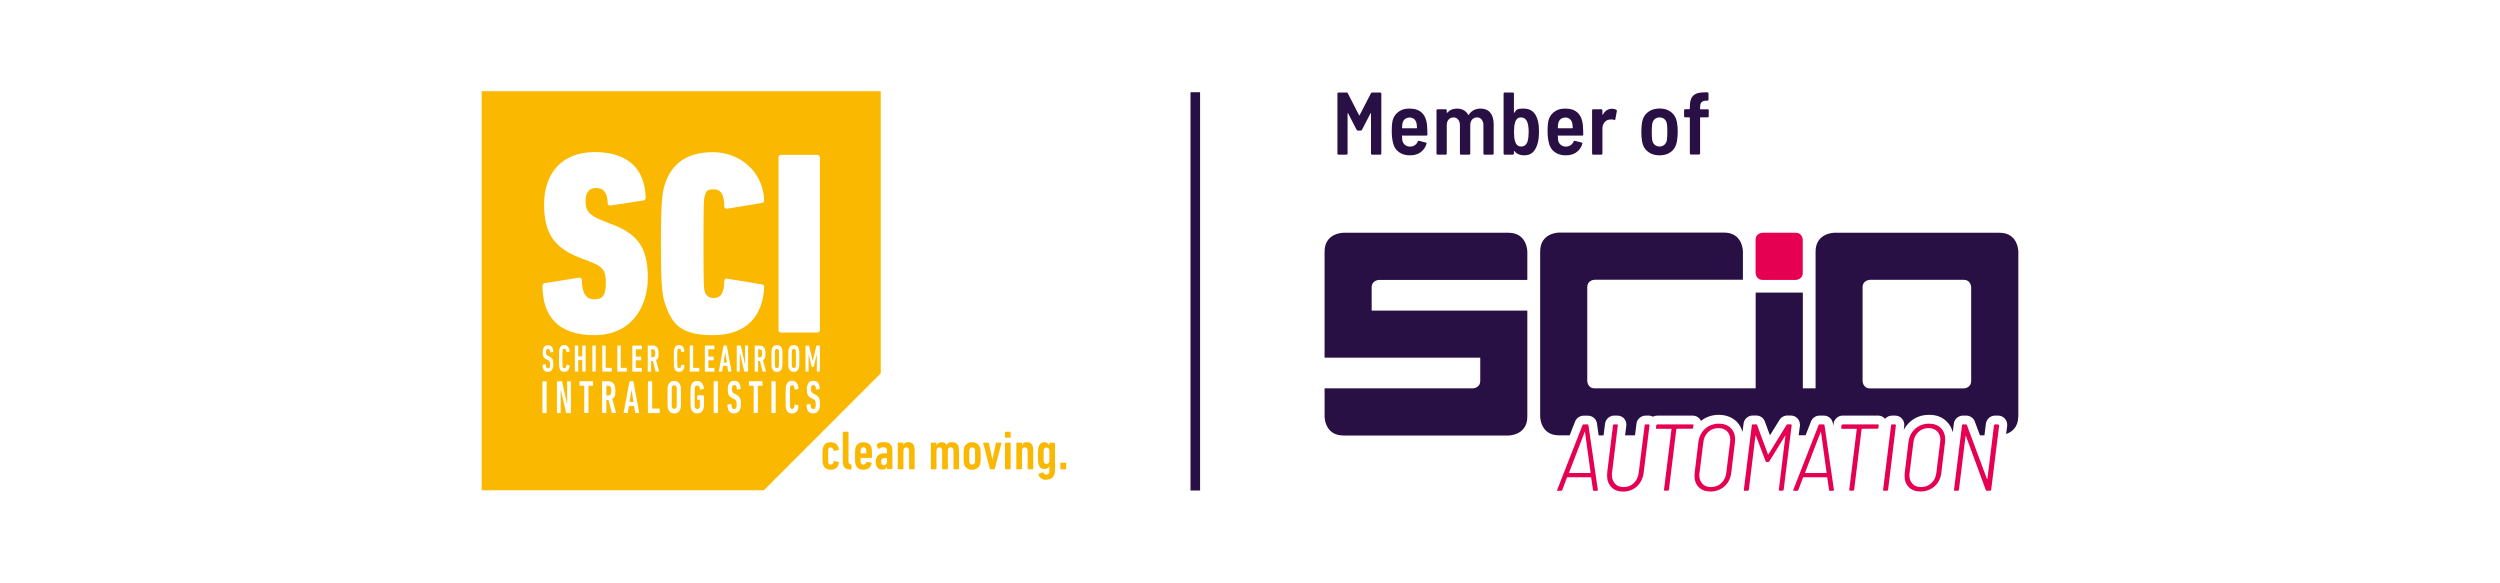 <?xml version="1.0" encoding="UTF-8"?>
<svg xmlns="http://www.w3.org/2000/svg" id="Ebene_1" version="1.1" viewBox="0 0 3000 699.3">
  <defs>
    <style>
      .st0 {
        fill: #280f44;
      }

      .st1, .st2 {
        fill: #fab800;
      }

      .st3 {
        fill: #e50051;
      }

      .st2 {
        fill-rule: evenodd;
      }
    </style>
  </defs>
  <g>
    <g>
      <path class="st2" d="M809.1,462.4c-1.4,0-2.4.8-2.7,2.1-.3,1.1-.3,1.5-.3,12s0,10.9.3,12c.3,1.3,1.4,2.1,2.7,2.1s2.3-.8,2.7-2.1c.3-1.1.3-1.5.3-12s0-10.9-.3-12c-.3-1.3-1.4-2.1-2.7-2.1Z"></path>
      <path class="st2" d="M932.3,418.7c-1.1,0-2,.7-2.2,1.7-.2.9-.3,1.2-.3,9.8s0,9,.3,9.8c.3,1.1,1.1,1.7,2.2,1.7s1.9-.7,2.2-1.7c.2-.9.3-1.2.3-9.8s0-9-.3-9.8c-.3-1.1-1.1-1.7-2.2-1.7Z"></path>
      <path class="st2" d="M729.5,462.9h-1.6c-.2,0-.3.1-.3.3v11.1c0,.2,0,.3.3.3h1.6c2.8,0,4-1.3,4-5.9s-1.2-5.9-4-5.9Z"></path>
      <path class="st2" d="M911.3,419.1h-1.3c-.2,0-.2,0-.2.3v9.1c0,.2,0,.3.2.3h1.3c2.3,0,3.3-1.1,3.3-4.8s-1-4.8-3.3-4.8Z"></path>
      <polygon class="st2" points="757.8 468.1 755.4 482.3 760.2 482.3 757.9 468.1 757.8 468.1"></polygon>
      <path class="st2" d="M783,428.7c2.3,0,3.3-1.1,3.3-4.8s-1-4.8-3.3-4.8h-1.3c-.2,0-.2,0-.2.3v9.1c0,.2,0,.3.2.3h1.3Z"></path>
      <polygon class="st2" points="870.2 423.3 868.3 435 872.2 435 870.3 423.3 870.2 423.3"></polygon>
      <path class="st2" d="M578,109.4v478.9h338.6l140.3-140.3V109.4h-478.9ZM656,495.1c0,.3-.2.6-.5.6h-4.1c-.3,0-.5-.2-.5-.6v-37c0-.3.2-.6.5-.6h4.1c.3,0,.5.2.5.6v37ZM657.5,446.3c-4.2,0-6.4-2.7-6.5-8.2,0-.3,0-.5.3-.5l3.2-.6c.3,0,.4.1.4.4.1,3.3.9,4.6,2.7,4.6s2.5-1.1,2.5-4.5-.5-4.5-2.6-5.4l-1.6-.7c-3.6-1.7-4.7-3.9-4.7-8.8s2-8.3,6.3-8.3,6.2,2.8,6.4,7.6c0,.3-.1.4-.3.5l-3.1.6c-.2,0-.4,0-.4-.4,0-2.6-.8-4-2.5-4s-2.4,1.2-2.4,3.8.5,3.8,2.5,4.7l1.6.7c3.4,1.6,4.7,3.8,4.7,9.1s-1.7,9.4-6.7,9.4ZM651,343.6c0-1.9.6-3.5,2.5-3.8l41.3-6.6c2.2-.3,3.4.9,3.4,2.8.3,16,5,23.2,15,23.2s13.8-5,13.8-19.8-3.4-19.5-19.1-25.4l-12.8-5c-30-11.9-42.2-28.9-42.2-64s19.7-62.5,60.7-62.5,60.1,21,61.3,54.6c0,1.9-.9,3.1-2.8,3.5l-39.4,6c-1.9.3-3.4-.6-3.4-2.5-.3-12.6-5-18.5-13.8-18.5s-12.8,5.3-12.8,16,3.4,16.3,19.7,22.9l12.8,5c30.3,11.6,42.2,28.2,42.2,63.7s-20,69-64.1,69-62-23.2-62.3-58.7ZM727.1,441.4h6.7c.2,0,.4.2.4.5v3.5c0,.3-.2.5-.4.5h-10.7c-.2,0-.4-.2-.4-.5v-30.3c0-.3.2-.5.4-.5h3.3c.2,0,.4.2.4.5v26c0,.2,0,.3.2.3ZM675.2,440.1c.3,1.2.9,1.7,2.1,1.7s2.3-1.1,2.4-3.8c0-.3.2-.5.4-.4l3.1.6c.2,0,.3.3.3.5-.2,5.2-2.6,7.5-6.3,7.5s-5.1-1.8-5.9-4.8c-.3-1.3-.5-2.6-.5-11.3s.2-10,.5-11.3c.8-3,2.7-4.8,5.9-4.8s6,2.3,6.3,7.5c0,.3,0,.5-.3.6l-3.1.6c-.2,0-.4,0-.4-.4-.1-2.7-.9-3.8-2.4-3.8s-1.8.6-2.1,1.7c-.2.7-.3,1.4-.3,9.8s0,9.1.3,9.8ZM685.1,495.1c0,.3-.2.6-.5.6h-4.6c-.4,0-.6-.2-.7-.6l-6.2-26.4h-.3v26.4c0,.3-.2.6-.5.6h-3.5c-.3,0-.5-.2-.5-.6v-37c0-.3.2-.6.5-.6h5c.4,0,.6.2.7.6l5.9,26.4h.2v-26.4c0-.3.2-.6.5-.6h3.5c.3,0,.5.2.5.6v37ZM693.9,432.4v13c0,.3-.2.5-.4.5h-3.3c-.2,0-.4-.2-.4-.5v-30.3c0-.3.2-.5.4-.5h3.3c.2,0,.4.2.4.5v12.3c0,.2,0,.3.2.3h4.4c.2,0,.2,0,.2-.3v-12.3c0-.3.2-.5.4-.5h3.3c.2,0,.4.2.4.5v30.3c0,.3-.2.5-.4.5h-3.3c-.2,0-.4-.2-.4-.5v-13c0-.2,0-.3-.2-.3h-4.4c-.2,0-.2,0-.2.3ZM711.9,462.3c0,.3-.2.6-.5.6h-4.9c-.2,0-.3.1-.3.3v31.8c0,.3-.2.6-.5.6h-4.1c-.3,0-.5-.2-.5-.6v-31.8c0-.2,0-.3-.3-.3h-4.9c-.3,0-.5-.2-.5-.6v-4.3c0-.3.2-.6.5-.6h15.3c.3,0,.5.2.5.6v4.3ZM714.9,445.4c0,.3-.2.5-.4.5h-3.3c-.2,0-.4-.2-.4-.5v-30.3c0-.3.2-.5.4-.5h3.3c.2,0,.4.2.4.5v30.3ZM739,495.6h-4.3c-.3,0-.4-.1-.5-.4l-3.9-15.2h-2.4c-.2,0-.3.1-.3.3v14.7c0,.3-.2.6-.5.6h-4.1c-.3,0-.5-.2-.5-.6v-37c0-.3.2-.6.5-.6h6.4c5.7,0,9.1,3,9.1,11.3s-1.4,8.1-3.8,9.8l4.5,16.5c0,.3,0,.6-.2.6ZM740.8,445.4v-30.3c0-.3.2-.5.4-.5h3.3c.2,0,.4.2.4.5v26c0,.2,0,.3.2.3h6.7c.2,0,.4.2.4.5v3.5c0,.3-.2.5-.4.5h-10.7c-.2,0-.4-.2-.4-.5ZM766.7,495.6h-4c-.3,0-.5-.2-.5-.6l-1.3-7.7h-6.3l-1.3,7.7c0,.3-.2.6-.5.6h-4c-.3,0-.4-.2-.4-.6l6.9-37c0-.3.2-.6.5-.6h3.9c.3,0,.5.2.5.6l6.7,37c0,.3,0,.6-.4.6ZM770.3,418.6c0,.3-.2.5-.4.5h-6.7c-.2,0-.2,0-.2.3v8.2c0,.2,0,.3.2.3h5.8c.2,0,.4.2.4.5v3.5c0,.3-.2.5-.4.5h-5.8c-.2,0-.2,0-.2.3v8.5c0,.2,0,.3.2.3h6.7c.2,0,.4.2.4.5v3.5c0,.3-.2.5-.4.5h-10.7c-.2,0-.4-.2-.4-.5v-30.3c0-.3.2-.5.4-.5h10.7c.2,0,.4.2.4.5v3.5ZM777.3,445.4v-30.3c0-.3.2-.5.4-.5h5.2c4.6,0,7.4,2.4,7.4,9.3s-1.1,6.7-3.1,8l3.7,13.5c0,.2,0,.5-.2.5h-3.6c-.2,0-.3,0-.4-.3l-3.2-12.4h-2c-.2,0-.2,0-.2.3v12c0,.3-.2.5-.4.5h-3.3c-.2,0-.4-.2-.4-.5ZM791.6,495.1c0,.3-.2.6-.5.6h-13.1c-.3,0-.5-.2-.5-.6v-37c0-.3.2-.6.5-.6h4.1c.3,0,.5.2.5.6v31.8c0,.2,0,.3.3.3h8.2c.3,0,.5.2.5.6v4.3ZM793.1,292.4c0-50.8,1.6-61.5,4.7-71.2,8.4-25.7,27.2-38.6,57.9-38.6s59.4,21.7,61.3,57.1c0,2.2-.6,3.5-2.5,3.8l-41.9,6.9c-1.9.3-3.4-.6-3.4-2.8-.3-14.8-4.4-20.4-12.8-20.4s-8.8,2.2-10.6,7.5c-1.3,4.4-1.6,7.5-1.6,57.7s.3,53.4,1.6,57.7c1.9,5.3,5.3,7.5,10.6,7.5,8.4,0,12.5-5.7,12.8-20.4,0-2.2,1.6-3.1,3.4-2.8l41.9,6.9c1.9.3,2.5,1.6,2.5,3.8-1.9,35.5-22.5,57.1-61.3,57.1s-49.4-12.9-57.9-38.6c-3.1-9.7-4.7-20.4-4.7-71.2ZM816.6,490.2c-1,3.8-3.6,5.9-7.5,5.9s-6.5-2.2-7.5-5.9c-.5-1.7-.6-3-.6-13.6s.1-12,.6-13.6c1-3.8,3.6-5.9,7.5-5.9s6.5,2.2,7.5,5.9c.5,1.7.6,3,.6,13.6s-.1,12-.6,13.6ZM813,440.1c.3,1.2.9,1.7,2.1,1.7s2.3-1.1,2.4-3.8c0-.3.2-.5.4-.4l3.1.6c.2,0,.3.3.3.5-.2,5.2-2.6,7.5-6.3,7.5s-5.1-1.8-5.9-4.8c-.3-1.3-.5-2.6-.5-11.3s.2-10,.5-11.3c.8-3,2.7-4.8,5.9-4.8s6,2.3,6.3,7.5c0,.3,0,.5-.3.6l-3.1.6c-.2,0-.4,0-.4-.4-.1-2.7-.9-3.8-2.4-3.8s-1.8.6-2.1,1.7c-.2.7-.3,1.4-.3,9.8s0,9.1.3,9.8ZM827.7,445.4v-30.3c0-.3.2-.5.4-.5h3.3c.2,0,.4.2.4.5v26c0,.2,0,.3.2.3h6.7c.2,0,.4.2.4.5v3.5c0,.3-.2.5-.4.5h-10.7c-.2,0-.4-.2-.4-.5ZM844.8,476.6c0,10.6-.1,11.9-.6,13.6-1,3.8-3.6,5.9-7.5,5.9s-6.5-2.2-7.5-5.9c-.5-1.7-.6-3-.6-13.6s.1-12,.6-13.6c1-3.8,3.6-5.9,7.5-5.9s7.4,2.9,7.9,8.9c0,.3-.1.6-.4.7l-3.8.8c-.3,0-.5-.1-.5-.4-.2-3-1.3-4.5-3.2-4.5s-2.4.8-2.8,2.1c-.3,1.1-.3,1.5-.3,12s0,10.9.3,12c.3,1.3,1.5,2.1,2.8,2.1s2.5-.8,2.9-2.1c.2-1,.3-1.5.3-8.6s0-.3-.3-.3h-2.5c-.3,0-.5-.2-.5-.6v-4.2c0-.3.2-.6.5-.6h7.1c.3,0,.5.2.5.6v1.7ZM845.8,445.4v-30.3c0-.3.2-.5.4-.5h10.7c.2,0,.4.2.4.5v3.5c0,.3-.2.5-.4.5h-6.7c-.2,0-.2,0-.2.3v8.2c0,.2,0,.3.2.3h5.8c.2,0,.4.2.4.5v3.5c0,.3-.2.5-.4.5h-5.8c-.2,0-.2,0-.2.3v8.5c0,.2,0,.3.2.3h6.7c.2,0,.4.2.4.5v3.5c0,.3-.2.5-.4.5h-10.7c-.2,0-.4-.2-.4-.5ZM861.5,495.1c0,.3-.2.6-.5.6h-4.1c-.3,0-.5-.2-.5-.6v-37c0-.3.2-.6.5-.6h4.1c.3,0,.5.2.5.6v37ZM867.6,439.1l-1,6.3c0,.3-.2.5-.4.5h-3.3c-.2,0-.3-.2-.3-.5l5.6-30.3c0-.3.2-.5.4-.5h3.2c.2,0,.4.2.4.5l5.5,30.3c0,.3,0,.5-.3.5h-3.3c-.3,0-.4-.2-.4-.5l-1-6.3h-5.2ZM880.9,496.1c-5.1,0-7.8-3.3-8-10,0-.3,0-.6.4-.6l3.9-.8c.3,0,.5.2.5.5.1,4,1.1,5.6,3.3,5.6s3-1.3,3-5.4-.7-5.4-3.1-6.6l-1.9-.9c-4.4-2.1-5.7-4.8-5.7-10.8s2.5-10.2,7.7-10.2,7.5,3.4,7.8,9.3c0,.3-.1.5-.4.6l-3.7.7c-.3,0-.5-.1-.5-.5,0-3.1-.9-4.9-3-4.9s-2.9,1.5-2.9,4.6.6,4.6,3.1,5.8l1.9.9c4.2,2,5.8,4.7,5.8,11.2s-2.1,11.4-8.1,11.4ZM897.7,445.4c0,.3-.2.5-.4.5h-3.8c-.3,0-.5-.1-.5-.5l-5.1-21.6h-.2v21.6c0,.3-.2.5-.4.5h-2.8c-.2,0-.4-.2-.4-.5v-30.3c0-.3.2-.5.4-.5h4.1c.3,0,.5.1.5.5l4.8,21.6h.2v-21.6c0-.3.2-.5.4-.5h2.8c.2,0,.4.2.4.5v30.3ZM915.2,462.3c0,.3-.2.6-.5.6h-4.9c-.2,0-.3.1-.3.3v31.8c0,.3-.2.6-.5.6h-4.1c-.3,0-.5-.2-.5-.6v-31.8c0-.2,0-.3-.3-.3h-4.9c-.3,0-.5-.2-.5-.6v-4.3c0-.3.2-.6.5-.6h15.3c.3,0,.5.2.5.6v4.3ZM919.1,445.9h-3.6c-.2,0-.3,0-.4-.3l-3.2-12.4h-2c-.2,0-.2,0-.2.3v12c0,.3-.2.5-.4.5h-3.3c-.2,0-.4-.2-.4-.5v-30.3c0-.3.2-.5.4-.5h5.2c4.6,0,7.4,2.4,7.4,9.3s-1.2,6.7-3.1,8l3.7,13.5c0,.2,0,.5-.2.5ZM930.8,495.1c0,.3-.2.6-.5.6h-4.1c-.3,0-.5-.2-.5-.6v-37c0-.3.2-.6.5-.6h4.1c.3,0,.5.2.5.6v37ZM938.5,441.4c-.8,3.1-2.9,4.9-6.1,4.9s-5.3-1.8-6.2-4.9c-.4-1.4-.5-2.5-.5-11.2s.1-9.8.5-11.2c.8-3.1,2.9-4.9,6.2-4.9s5.3,1.8,6.1,4.9c.4,1.4.5,2.5.5,11.2s-.1,9.8-.5,11.2ZM948.2,488.6c.4,1.4,1.1,2.1,2.5,2.1s2.8-1.4,2.9-4.7c0-.4.2-.6.5-.5l3.8.8c.3,0,.4.3.3.7-.3,6.3-3.1,9.1-7.7,9.1s-6.2-2.2-7.2-5.8c-.4-1.6-.6-3.1-.6-13.8s.2-12.2.6-13.8c1-3.6,3.3-5.8,7.2-5.8s7.4,2.8,7.7,9.1c0,.3,0,.6-.3.7l-3.8.8c-.3,0-.5-.1-.5-.5-.1-3.3-1.1-4.7-2.9-4.7s-2.2.7-2.5,2.1c-.2.9-.3,1.7-.3,12s0,11.1.3,12ZM958.7,441.4c-.8,3.1-2.9,4.9-6.1,4.9s-5.3-1.8-6.2-4.9c-.4-1.4-.5-2.5-.5-11.2s.1-9.8.5-11.2c.8-3.1,2.9-4.9,6.2-4.9s5.3,1.8,6.1,4.9c.4,1.4.5,2.5.5,11.2s-.1,9.8-.5,11.2ZM975.8,496.1c-5.1,0-7.8-3.3-8-10,0-.3,0-.6.4-.6l3.9-.8c.3,0,.5.2.5.5.1,4,1.1,5.6,3.3,5.6s3-1.3,3-5.4-.7-5.4-3.1-6.6l-1.9-.9c-4.4-2.1-5.7-4.8-5.7-10.8s2.5-10.2,7.7-10.2,7.5,3.4,7.8,9.3c0,.3-.1.5-.4.6l-3.7.7c-.3,0-.5-.1-.5-.5,0-3.1-.9-4.9-3-4.9s-2.9,1.5-2.9,4.6.6,4.6,3.1,5.8l1.9.9c4.2,2,5.8,4.7,5.8,11.2s-2.1,11.4-8.1,11.4ZM983.9,445.4c0,.3-.2.5-.4.5h-2.9c-.2,0-.4-.2-.4-.5v-19.8h-.2l-3.4,14.2c0,.3-.2.5-.5.5h-1.7c-.3,0-.4-.2-.5-.5l-3.4-14.2h-.2v19.8c0,.3-.2.5-.4.5h-2.9c-.2,0-.4-.2-.4-.5v-30.3c0-.3.2-.5.4-.5h3.3c.3,0,.5.1.6.5l4.3,17.6h.2l4.2-17.6c0-.3.3-.5.6-.5h3.3c.2,0,.4.2.4.5v30.3ZM983.9,396c0,1.9-1.3,3.1-3.1,3.1h-43.5c-1.9,0-3.1-1.3-3.1-3.1v-207.1c0-1.9,1.3-3.1,3.1-3.1h43.5c1.9,0,3.1,1.3,3.1,3.1v207.1Z"></path>
      <path class="st2" d="M952.6,418.7c-1.1,0-2,.7-2.2,1.7-.2.9-.3,1.2-.3,9.8s0,9,.3,9.8c.3,1.1,1.1,1.7,2.2,1.7s1.9-.7,2.2-1.7c.2-.9.3-1.2.3-9.8s0-9-.3-9.8c-.3-1.1-1.1-1.7-2.2-1.7Z"></path>
    </g>
    <path class="st1" d="M1255.6,575.6c6.3,0,10.4-3.8,10.4-10.8v-32.8c0-.4-.3-.7-.7-.7h-5.4c-.4,0-.7.3-.7.7v2.7h0c-.8-2.2-2.6-4-5.9-4s-5.8,1.8-6.9,5.4c-.6,1.8-.9,3.8-.9,10.7s.3,8.9.9,10.7c1.1,3.6,3.3,5.3,6.9,5.3s5.1-1.7,5.9-3.8h0v6.7c0,2.6-1.5,3.9-3.5,3.9s-2.8-.9-3.5-2.4c-.2-.4-.5-.5-.9-.3l-5,1.8c-.3.1-.3.4-.3.7,1.1,3.7,4.5,6.4,9.5,6.4h0ZM1036.1,563.7c5.2,0,9.1-3,9.9-7.7,0-.5,0-.7-.5-.8l-5.1-1c-.4,0-.7,0-.8.5-.6,2-1.7,2.8-3.5,2.8s-2.6-.7-3.1-2.1c-.2-.7-.3-1.5-.3-5.5s.1-.4.4-.4h12.6c.4,0,.7-.3.7-.7,0-8.5-.2-10.2-.7-11.8-1.3-4-4.5-6.3-9.5-6.3s-8.1,2.3-9.5,6.3c-.5,1.6-.7,3.4-.7,10.2s.2,8.6.7,10.2c1.3,4,4.4,6.3,9.4,6.3h0ZM996.9,563.7c5.6,0,9.4-3.4,9.7-8.7,0-.5-.1-.7-.5-.7l-5-1c-.5,0-.7.1-.8.6-.3,2.5-1.5,3.6-3.4,3.6s-2.4-.7-2.9-2c-.3-.9-.3-1.7-.3-8.3s0-7.4.3-8.3c.5-1.4,1.5-2,2.9-2s3,1.1,3.4,3.6c0,.5.3.7.8.6l5-1c.4,0,.5-.3.5-.7-.3-5.2-4.2-8.7-9.7-8.7s-7.9,2.2-9.2,6.3c-.6,1.9-.8,3-.8,10.2s.2,8.4.8,10.2c1.3,4,4.4,6.3,9.2,6.3h0ZM1176.8,547.2c0-6.6-.2-8.3-.7-10-1.3-4.1-4.7-6.5-9.6-6.5s-8.2,2.4-9.5,6.5c-.5,1.7-.7,3.4-.7,10s.2,8.3.7,10c1.3,4.1,4.7,6.5,9.5,6.5s8.3-2.4,9.6-6.5c.5-1.7.7-3.4.7-10h0ZM1070.2,563.1c.4,0,.7-.3.7-.7v-20.9c0-7.7-2.8-10.9-10-10.9s-6.5,1.2-8.7,2.8c-.3.3-.4.5-.2.9l1.7,3.9c.2.5.6.5,1,.3,1.7-1.1,3.2-1.9,5.3-1.9,3.4,0,4.4,1.6,4.4,5.1v1.9c0,.3-.1.4-.4.4h-3.4c-5.2,0-9.7,2.6-9.7,10.1s4,9.5,7.6,9.5,5.1-1.5,5.9-3.8h0v2.5c0,.4.3.7.7.7h5.2ZM1021.1,563.5c.4,0,.7-.3.7-.7v-4.8c0-.4-.3-.7-.7-.7h-.3c-1.7-.4-2.6-1.4-2.6-3.5v-35c0-.4-.3-.7-.7-.7h-5.4c-.4,0-.7.3-.7.7v35c0,6.7,2.4,9.5,9.5,9.6h.2ZM1150.1,563.1c.4,0,.7-.3.7-.7v-21.9c0-6.8-2.8-9.9-8.1-9.9s-5.3,1.3-6.7,3.5h0c-1.1-2.4-3.3-3.5-6.1-3.5s-5,1.6-6.1,3.8h0v-2.5c0-.4-.3-.7-.7-.7h-5.4c-.4,0-.7.3-.7.7v30.5c0,.4.3.7.7.7h5.4c.4,0,.7-.3.7-.7v-21c0-3.1,1.2-4.6,3.4-4.6s3.4,1.5,3.4,4.6v21c0,.4.3.7.7.7h5.4c.4,0,.7-.3.7-.7v-21c0-3.1,1.1-4.6,3.4-4.6s3.4,1.5,3.4,4.6v21c0,.4.3.7.7.7h5.4ZM1239.2,563.1c.4,0,.7-.3.7-.7v-21.9c0-6.9-2.6-9.9-7.4-9.9s-5,1.6-6.1,3.8h0v-2.5c0-.4-.3-.7-.7-.7h-5.4c-.4,0-.7.3-.7.7v30.5c0,.4.3.7.7.7h5.4c.4,0,.7-.3.7-.7v-21c0-3.1,1.2-4.6,3.4-4.6s3.4,1.5,3.4,4.6v21c0,.4.3.7.7.7h5.4ZM1096.9,563.1c.4,0,.7-.3.7-.7v-21.9c0-6.9-2.6-9.9-7.4-9.9s-5,1.6-6.1,3.8h0v-2.5c0-.4-.3-.7-.7-.7h-5.4c-.4,0-.7.3-.7.7v30.5c0,.4.3.7.7.7h5.4c.4,0,.7-.3.7-.7v-21c0-3.1,1.2-4.6,3.4-4.6s3.4,1.5,3.4,4.6v21c0,.4.3.7.7.7h5.4ZM1212.1,563.1c.4,0,.7-.3.7-.7v-30.5c0-.4-.3-.7-.7-.7h-5.4c-.4,0-.7.3-.7.7v30.5c0,.4.3.7.7.7h5.4ZM1193,563.1c.5,0,.7-.2.8-.7l7.9-30.5c0-.4-.1-.7-.5-.7h-5.4c-.5,0-.7.3-.7.7l-4.2,19.7h0l-4.2-19.7c0-.4-.3-.7-.7-.7h-5.6c-.4,0-.6.3-.5.7l7.9,30.5c.1.5.3.7.7.7h4.6ZM1272.4,562.5c0,.4.3.7.7.7h5.6c.4,0,.7-.3.7-.7v-6.5c0-.4-.3-.7-.7-.7h-5.6c-.4,0-.7.3-.7.7v6.5h0ZM1060.5,558.2c-2.1,0-3.2-1.5-3.2-4.2s1.2-4.4,4.4-4.4h2.3c.3,0,.4.1.4.4v3.8c0,2.6-1.6,4.5-4,4.5h0ZM1170.1,547.2c0,6.5,0,7.1-.3,8.1-.5,1.4-1.5,2.2-3.2,2.2s-2.7-.9-3.2-2.2c-.3-.9-.3-1.6-.3-8.1s0-7.1.3-8.1c.5-1.4,1.5-2.2,3.2-2.2s2.8.9,3.2,2.2c.3.9.3,1.6.3,8.1h0ZM1255.8,556.7c-1.7,0-2.7-.9-3.2-2.3-.3-.9-.3-1.5-.3-7.6s0-6.7.3-7.6c.5-1.4,1.5-2.2,3.2-2.2s2.7.9,3.2,2.2c.3.9.3,1.6.3,7.6s0,6.7-.3,7.6c-.5,1.5-1.5,2.3-3.2,2.3h0ZM1036.1,536.7c1.7,0,2.7.9,3.1,2.1.3.7.4,1.6.4,4.9s-.1.4-.4.4h-6.1c-.3,0-.4-.1-.4-.4,0-3.3.1-4.2.4-4.9.4-1.3,1.5-2.1,3-2.1h0ZM1212.1,525.2c.4,0,.7-.3.7-.7v-5.7c0-.4-.3-.7-.7-.7h-5.4c-.4,0-.7.3-.7.7v5.7c0,.4.3.7.7.7h5.4Z"></path>
  </g>
  <g>
    <g>
      <path class="st3" d="M1908.5,567.4c-.2.1-.3.2-.3.2h-25c-.2,0-.3,0-.3-.2,0-.1,0-.2,0-.3l18.7-48.7c0-.2.2-.2.2-.2s.2,0,.2.2l6.7,48.7c0,0,0,.2-.1.3M1917.1,588.6c.2-.2.3-.4.3-.7v-.2l-11.3-77.5c0-.6-.4-.9-1.1-.9h-4.7c-.3,0-.6,0-.8.2-.2.2-.4.4-.5.7l-30.3,77.5c-.4.8-.1,1.3.8,1.3h3.8c.6,0,1.1-.3,1.4-1l5.7-15c0-.2.3-.3.6-.3h27.9c.3,0,.5.1.5.3l2.2,15c0,.3.1.6.3.7.2.2.5.3.8.3h3.6c.3,0,.6,0,.8-.3M1979.4,510.4c0-.3,0-.6-.2-.8-.2-.2-.5-.3-.9-.3h-3.6c-.3,0-.6.1-.8.3-.2.2-.3.5-.3.8l-7.1,56.6c-.6,5.2-2.6,9.5-5.9,12.7-3.3,3.2-7.4,4.8-12.2,4.8s-7.8-1.3-10.3-4c-2.5-2.7-3.8-6.2-3.8-10.7s0-1.5.2-2.8l6.9-56.6c.2-.8-.2-1.1-.9-1.1h-3.6c-.7,0-1.1.4-1.3,1.1l-6.9,56.1c-.2,1.7-.2,2.9-.2,3.8,0,6,1.7,10.8,5.2,14.3,3.5,3.5,8.1,5.3,14.1,5.3s12.2-2.1,16.7-6.4c4.5-4.3,7.2-9.9,8-16.9l6.9-56.1ZM2032.2,510.4c0-.3,0-.6-.2-.8-.2-.2-.5-.3-.9-.3h-42.3c-.7,0-1.1.4-1.3,1.1l-.3,3.1c-.2.8.2,1.1.9,1.1h17.4c0,0,.2,0,.2.1,0,0,.1.2.1.3l-9,72.7c0,.8.3,1.1,1,1.1h3.6c.7,0,1.1-.4,1.3-1.1l8.9-72.7c.2-.3.3-.5.6-.5h18.3c.7,0,1.1-.4,1.3-1.1l.3-3.1ZM2076.3,528c0,.6,0,1.5-.2,2.7l-4.6,36.9c-.6,5-2.6,9.1-6,12.2-3.4,3.1-7.5,4.7-12.3,4.7s-7.6-1.3-10.2-3.9c-2.5-2.6-3.8-6-3.8-10.2s0-1.5.2-2.7l4.6-36.9c.6-5.2,2.6-9.3,5.9-12.4,3.3-3.1,7.3-4.7,12.1-4.7s7.9,1.3,10.5,3.9c2.6,2.6,3.9,6.1,3.9,10.5M2081.9,530.9c.2-1.7.2-2.8.2-3.5,0-5.8-1.8-10.4-5.3-13.8-3.5-3.5-8.3-5.2-14.2-5.2s-12,2.1-16.6,6.2c-4.5,4.1-7.2,9.6-8,16.3l-4.4,36.4c-.2,1.7-.2,2.9-.2,3.6,0,5.8,1.7,10.4,5.2,13.8,3.5,3.4,8.1,5.1,14.1,5.1s12.1-2.1,16.7-6.2c4.6-4.1,7.3-9.6,8.1-16.3l4.4-36.4ZM2107.2,509.3h-3.8c-.4,0-.7.1-.9.3-.2.2-.3.5-.3.8l-9.6,77.4c0,.3,0,.6.2.8.2.2.5.3.9.3h3.6c.3,0,.6-.1.8-.3.2-.2.4-.5.5-.8l7.9-64.8c0-.2.2-.3.3-.3s.2,0,.3.2l11.7,30.7c0,.5.5.8,1.3.8h1.6c.7,0,1.2-.3,1.5-.8l18.9-30.6c.2-.2.3-.2.4-.2s.1.1,0,.3l-7.9,64.6c-.2.8.2,1.1.9,1.1h3.6c.7,0,1.1-.4,1.3-1.1l9.6-77.4c0-.8-.3-1.1-1-1.1h-3.8c-.7,0-1.1.3-1.4.8l-21.6,35.1c0,.2-.2.2-.4.2s-.3,0-.3-.2l-13-35.1c0-.5-.5-.8-1.3-.8M2163.3,327.2v-39.2s0-8.7-8.7-8.7h-39.2s-8.7,0-8.7,8.7v39.2s0,8.7,8.7,8.7h39.2s8.7,0,8.7-8.7M2191.7,567.4c-.2.1-.3.2-.3.2h-25c-.2,0-.3,0-.3-.2,0-.1,0-.2,0-.3l18.7-48.7c0-.2.2-.2.2-.2s.2,0,.2.2l6.7,48.7c0,0,0,.2-.1.3M2200.4,588.6c.2-.2.3-.4.3-.7v-.2l-11.3-77.5c0-.6-.4-.9-1.1-.9h-4.7c-.3,0-.6,0-.8.2-.2.2-.4.4-.5.7l-30.3,77.5c-.4.8-.1,1.3.8,1.3h3.8c.6,0,1.1-.3,1.4-1l5.7-15c0-.2.3-.3.6-.3h27.9c.3,0,.5.1.5.3l2.2,15c0,.3.1.6.3.7.2.2.5.3.8.3h3.6c.3,0,.6,0,.8-.3M2254.5,510.4c0-.3,0-.6-.2-.8-.2-.2-.5-.3-.9-.3h-42.3c-.7,0-1.1.4-1.3,1.1l-.3,3.1c-.2.8.2,1.1.9,1.1h17.4c0,0,.2,0,.2.1,0,0,.1.2.1.3l-9,72.7c0,.8.3,1.1,1,1.1h3.6c.7,0,1.1-.4,1.3-1.1l8.9-72.7c.2-.3.3-.5.6-.5h18.3c.7,0,1.1-.4,1.3-1.1l.3-3.1ZM2275,510.4c0-.3,0-.6-.2-.8-.2-.2-.4-.3-.7-.3h-3.6c-.4,0-.7.1-.9.3-.2.2-.3.5-.3.8l-9.6,77.4c0,.3,0,.6.2.8.2.2.5.3.9.3h3.6c.3,0,.6-.1.8-.3.2-.2.4-.5.5-.8l9.4-77.4ZM2328.4,528c0,.6,0,1.5-.2,2.7l-4.6,36.9c-.6,5-2.6,9.1-6,12.2-3.4,3.1-7.5,4.7-12.3,4.7s-7.6-1.3-10.2-3.9c-2.5-2.6-3.8-6-3.8-10.2s0-1.5.2-2.7l4.6-36.9c.6-5.2,2.6-9.3,5.9-12.4,3.3-3.1,7.3-4.7,12.1-4.7s7.9,1.3,10.5,3.9c2.6,2.6,3.9,6.1,3.9,10.5M2334,530.9c.2-1.7.2-2.8.2-3.5,0-5.8-1.8-10.4-5.3-13.8-3.5-3.5-8.3-5.2-14.2-5.2s-12,2.1-16.6,6.2c-4.5,4.1-7.2,9.6-8,16.3l-4.4,36.4c-.2,1.7-.2,2.9-.2,3.6,0,5.8,1.7,10.4,5.2,13.8,3.5,3.4,8.1,5.1,14.1,5.1s12.1-2.1,16.7-6.2c4.6-4.1,7.3-9.6,8.1-16.3l4.4-36.4ZM2398.6,510.4c0-.8-.3-1.1-1-1.1h-3.5c-.7,0-1.1.4-1.3,1.1l-7.9,64.2c0,.2-.2.3-.3.3s-.2,0-.3-.2l-24-64.6c0-.5-.5-.8-1.1-.8h-3.6c-.4,0-.7.1-.9.3-.2.2-.3.5-.3.8l-9.6,77.4c0,.3,0,.6.2.8.2.2.5.3.9.3h3.5c.3,0,.6-.1.8-.3s.4-.5.5-.8l7.9-64.1c0-.2,0-.4.2-.4.1,0,.2,0,.4.2l23.8,64.6c.2.5.6.8,1.3.8h3.8c.7,0,1.1-.4,1.3-1.1l9.6-77.4Z"></path>
      <path class="st0" d="M1832.8,500v-127.3h-186.8v-27.7c0-9.1,9.1-9.1,9.1-9.1h177.7v-34s0-22.6-22.6-22.6h-198.1s-22.6,0-22.6,22.6v127.3h186.8v27.7c0,9.1-9.1,9.1-9.1,9.1h-177.7v34s0,22.6,22.6,22.6h198.1s22.6,0,22.6-22.6M2365.4,457c0,9.1-9.1,9.1-9.1,9.1h-112.1c-9.1,0-9.1-9.1-9.1-9.1v-112.1c0-9.1,9.1-9.1,9.1-9.1h112.1c9.1,0,9.1,9.1,9.1,9.1v112.1ZM2422,500v-198.1s0-22.6-22.6-22.6h-198.1s-22.6,0-22.6,22.6v164.1h-15.3v-114.9h-56.6v114.9h-193c-9.1,0-9.1-9.1-9.1-9.1v-112.1c0-9.1,9.1-9.1,9.1-9.1h177.7v-34s0-22.6-22.6-22.6h-198.1s-22.6,0-22.6,22.6v198.1s0,22.6,22.6,22.6h12.8l6.3-16.1c.8-2.3,2.3-4.3,4.3-5.6,1.9-1.3,4.1-1.9,6.4-1.9h4.7c5.9,0,10.5,4.2,11.1,9.8l2,13.9h5.9l1.8-14.6c1.1-5.4,5.6-9.2,11-9.2h3.6c3.4,0,6.5,1.4,8.5,3.9,1.9,2.4,2.8,5.5,2.3,8.6l-1.4,11.2h11.9l1.7-13.5c.2-2.6,1.3-5.1,3.2-6.9,2.1-2.1,4.9-3.3,7.8-3.3h3.6c1.9,0,3.6.5,5.2,1.3,1.6-.8,3.4-1.3,5.3-1.3h42.3c3.3,0,6.4,1.4,8.5,3.9.6.8,1.1,1.6,1.5,2.5,6-4.8,13.3-7.3,21.5-7.3s15.7,2.7,21.2,8c3.5,3.4,5.9,7.7,7.2,12.6l1.2-9.5c.2-2.6,1.3-5.1,3.2-7,2.1-2.1,4.9-3.3,8-3.3h3.8c5.2,0,9.5,3.2,10.8,7.8l5.9,15.9h.1l11-17.8c2-3.7,5.8-5.9,10.1-5.9h3.8c6.2,0,11,4.9,11,11.1v1.2c0,0-1.5,11.4-1.5,11.4h8.3l6.3-16.1c.8-2.3,2.3-4.3,4.3-5.6,1.9-1.3,4.1-1.9,6.4-1.9h4.7c5.9,0,10.5,4.2,11.1,9.8l.4,2.6.4-3.2c1.1-5.4,5.6-9.2,11-9.2h42.3c3.3,0,6.4,1.4,8.5,3.9.2-.2.3-.4.5-.6,2.1-2.1,4.9-3.3,8-3.3h3.6c3.3,0,6.3,1.4,8.4,4,2,2.4,2.9,5.6,2.4,8.7l-.5,4.4c1.8-3.4,4.2-6.5,7.1-9.2,6.4-5.9,14.2-8.8,23.3-8.8s15.7,2.7,21.1,8c3.6,3.5,6,7.9,7.3,12.9l1.2-9.8c.2-2.6,1.3-5.1,3.2-6.9,2.1-2.1,4.9-3.3,8-3.3h3.6c5,0,9.3,3.2,10.7,7.8l5.9,15.9h5.4l1.8-14.5c1.1-5.4,5.6-9.2,11-9.2h3.5c6.2,0,11,4.9,11,11.1v1.2c0,0-1.3,9.8-1.3,9.8,6.5-2.2,14.5-7.6,14.5-21.1"></path>
      <path class="st0" d="M2049.2,131.2h-8.6c-.4,0-.5-.2-.5-.5v-1.6c0-3,.5-5.1,1.6-6.3,1.1-1.2,2.9-1.9,5.5-2h1.7c.4,0,.7-.1.9-.4s.4-.5.4-.9v-7.4c0-.4-.1-.7-.4-.9-.2-.2-.6-.4-.9-.4h-2.2c-4.6,0-8.3.4-11,1.5-2.7,1.1-4.7,2.9-6,5.4-1.2,2.5-1.9,6-1.9,10.5v2.3c0,.4-.2.5-.5.5h-5.1c-.4,0-.7.1-.9.4s-.4.6-.4.9v7.2c0,.4.1.7.4.9.2.2.5.4.9.4h5.1c.4,0,.5.2.5.5v42.8c0,.4.1.7.4.9.2.2.5.4.9.4h9.7c.4,0,.7-.1.9-.4s.4-.5.4-.9v-42.8c0-.4.2-.5.5-.5h8.6c.4,0,.7-.1.9-.4.2-.2.4-.5.4-.9v-7.2c0-.4-.1-.7-.4-.9-.2-.2-.6-.4-.9-.4M1991.5,175.8c-2.3,0-4.3-.7-5.9-2.1-1.6-1.4-2.6-3.4-3-5.9-.4-3.2-.5-6.4-.5-9.5s.2-6.3.5-9.4c.4-2.5,1.4-4.4,3-5.9,1.6-1.4,3.5-2.1,5.9-2.1s4.3.7,5.9,2.1c1.6,1.4,2.6,3.4,2.9,5.9.4,2.3.5,5.4.5,9.4s-.2,7.1-.5,9.5c-.4,2.5-1.4,4.4-3,5.9-1.6,1.4-3.5,2.1-5.8,2.1M1991.5,186.4c5.7,0,10.4-1.5,14.1-4.5,3.7-3,5.9-7.1,6.7-12.3.6-3.4,1-7.2,1-11.5s-.3-8.1-1-11.5c-.8-5-3-8.9-6.7-11.9-3.7-3-8.3-4.5-14-4.5s-10.6,1.5-14.3,4.5c-3.7,3-6,7-6.8,12-.6,3.4-.9,7.2-.9,11.5s.3,8,.9,11.4c.8,5.2,3,9.3,6.8,12.3,3.7,3,8.5,4.5,14.2,4.5M1934.5,130.5c-4.8,0-8.4,2.3-11,7-.1.2-.3.3-.4.3-.1,0-.2-.2-.2-.5v-4.9c0-.4-.1-.7-.4-.9-.2-.2-.6-.4-.9-.4h-9.8c-.4,0-.7.1-.9.4s-.4.6-.4.9v51.9c0,.4.1.7.4.9.2.2.5.4.9.4h9.8c.4,0,.7-.1.9-.4s.4-.5.4-.9v-30.1c0-2.9.8-5.3,2.4-7.3,1.6-2,3.6-3.1,6.1-3.4,1-.1,1.7-.2,2-.2,1.3,0,2.5.2,3.5.5.9.4,1.4.1,1.5-.7l1.8-9.7c.1-.8,0-1.3-.6-1.6-1.5-.9-3.2-1.3-5.2-1.3M1878.1,141c2.5,0,4.5.7,6,2.1,1.5,1.4,2.4,3.3,2.8,5.7.1.9.3,2.5.4,4.6,0,.4-.2.5-.5.5h-16.9c-.4,0-.5-.2-.5-.5,0-1.3.1-2.9.4-4.9.4-2.3,1.3-4.1,2.8-5.4,1.5-1.3,3.4-2,5.6-2M1879.2,175.9c-2.6,0-4.7-.7-6.4-2.2-1.7-1.5-2.8-3.4-3.1-5.7-.2-1.4-.3-3-.3-4.8s.2-.5.5-.5h28.7c.9,0,1.3-.4,1.3-1.3,0-3.7-.2-7.6-.5-11.6-.6-6.2-2.6-11-6.1-14.4-3.5-3.4-8.5-5.1-14.9-5.1s-10.6,1.6-14.3,4.7c-3.7,3.1-5.9,7.3-6.5,12.6-.4,2.6-.5,6-.5,10.3s.5,9.6,1.5,13.3c1,4.7,3.2,8.4,6.8,11.1,3.5,2.7,8,4.1,13.4,4.1s9.5-1.2,12.9-3.7c3.4-2.4,5.8-5.8,7.1-10.1.2-.9-.1-1.4-1-1.6l-7.9-2c-.7-.2-1.2,0-1.6.9-.8,1.8-1.9,3.2-3.5,4.3-1.5,1.1-3.4,1.6-5.5,1.7M1833.3,169c-1.3,4.5-3.9,6.8-7.9,6.8s-6.2-2.2-7.5-6.7c-.7-2.5-1.1-6.1-1.1-10.8s.4-8.5,1.2-11c1.1-4.3,3.6-6.4,7.2-6.4s6.4,2.1,7.8,6.3c.9,2.7,1.4,6.4,1.4,11.1s-.4,7.9-1.2,10.7M1845.8,146.5c-2.2-10.8-7.9-16.2-17.2-16.2s-8.8,1.6-11.3,4.9c-.1.2-.3.3-.4.2-.1,0-.2-.2-.2-.4v-22.7c0-.4-.1-.7-.4-.9-.2-.2-.6-.4-.9-.4h-9.8c-.4,0-.7.1-.9.4-.2.2-.4.6-.4.9v72c0,.4.1.7.4.9.2.2.5.4.9.4h9.8c.4,0,.7-.1.9-.4s.4-.5.4-.9v-2.8c0-.2,0-.4.2-.4.1,0,.3,0,.4.2,2.7,3.4,6.6,5.1,11.6,5.1s8.1-1.3,10.8-4c2.7-2.7,4.7-6.7,5.9-12.1.8-3.3,1.2-7.3,1.2-12s-.3-8.6-1-11.7M1776.5,130.3c-2.8,0-5.4.6-7.8,1.8-2.4,1.2-4.5,3-6.1,5.6,0,.3-.2.4-.3.4s-.3,0-.4-.2c-1.3-2.4-3.1-4.3-5.3-5.6-2.3-1.3-5-2-8.1-2-5,0-8.9,1.7-11.8,5-.1.1-.3.2-.4.2-.1,0-.2-.2-.2-.4v-2.7c0-.4-.1-.7-.4-.9-.2-.2-.6-.4-.9-.4h-9.7c-.4,0-.7.1-.9.4-.2.2-.4.6-.4.9v51.9c0,.4.1.7.4.9.2.2.5.4.9.4h9.7c.4,0,.7-.1.9-.4.2-.2.4-.5.4-.9v-33.9c0-2.9.7-5.2,2.2-6.9,1.5-1.7,3.4-2.6,5.9-2.6s4.2.9,5.6,2.6c1.4,1.7,2.1,4,2.1,7v33.8c0,.4.1.7.4.9.2.2.5.4.9.4h9.8c.4,0,.7-.1.9-.4.2-.2.4-.5.4-.9v-33.9c0-2.9.7-5.2,2.2-6.9,1.5-1.7,3.4-2.6,5.9-2.6s4.2.9,5.6,2.6c1.4,1.7,2.1,4,2.1,7v33.8c0,.4.1.7.4.9.2.2.5.4.9.4h9.7c.4,0,.7-.1.9-.4s.4-.5.4-.9v-35.5c0-5.8-1.4-10.4-4.1-13.6-2.7-3.3-6.6-4.9-11.7-4.9M1691.2,141c2.5,0,4.5.7,6,2.1,1.5,1.4,2.4,3.3,2.8,5.7.1.9.3,2.5.4,4.6,0,.4-.2.5-.5.5h-16.9c-.4,0-.5-.2-.5-.5,0-1.3.1-2.9.4-4.9.4-2.3,1.3-4.1,2.8-5.4,1.5-1.3,3.4-2,5.6-2M1692.2,175.9c-2.6,0-4.7-.7-6.4-2.2-1.7-1.5-2.8-3.4-3.1-5.7-.2-1.4-.3-3-.3-4.8s.2-.5.5-.5h28.7c.9,0,1.3-.4,1.3-1.3,0-3.7-.2-7.6-.5-11.6-.6-6.2-2.6-11-6.1-14.4-3.5-3.4-8.5-5.1-14.9-5.1s-10.6,1.6-14.3,4.7c-3.7,3.1-5.9,7.3-6.5,12.6-.4,2.6-.5,6-.5,10.3s.5,9.6,1.5,13.3c1,4.7,3.2,8.4,6.8,11.1,3.5,2.7,8,4.1,13.4,4.1s9.5-1.2,12.9-3.7c3.4-2.4,5.8-5.8,7.1-10.1.2-.9-.1-1.4-1-1.6l-7.9-2c-.7-.2-1.2,0-1.6.9-.8,1.8-1.9,3.2-3.5,4.3-1.5,1.1-3.4,1.6-5.5,1.7M1606,185.6h9.8c.4,0,.7-.1.9-.4.2-.2.4-.5.4-.9v-48.1c0-.3,0-.4.3-.5.2,0,.3,0,.4.4l10.1,19.6c.4.6.9,1,1.5,1h3.5c.7,0,1.2-.3,1.5-1l10.1-19.5c0-.3.2-.4.4-.4.2,0,.3.2.3.5v48c0,.4.1.7.4.9.2.2.5.4.9.4h9.8c.4,0,.7-.1.9-.4.2-.2.4-.5.4-.9v-72c0-.4-.1-.7-.4-.9-.2-.2-.6-.4-.9-.4h-9.7c-.6,0-1.1.3-1.5,1l-13.6,26.3c-.2.3-.4.3-.6,0l-13.5-26.3c-.3-.6-.8-1-1.5-1h-9.7c-.4,0-.7.1-.9.4-.2.2-.4.6-.4.9v72c0,.4.1.7.4.9.2.2.5.4.9.4"></path>
    </g>
    <rect class="st0" x="1428.6" y="110.7" width="11.5" height="477.9"></rect>
  </g>
</svg>
